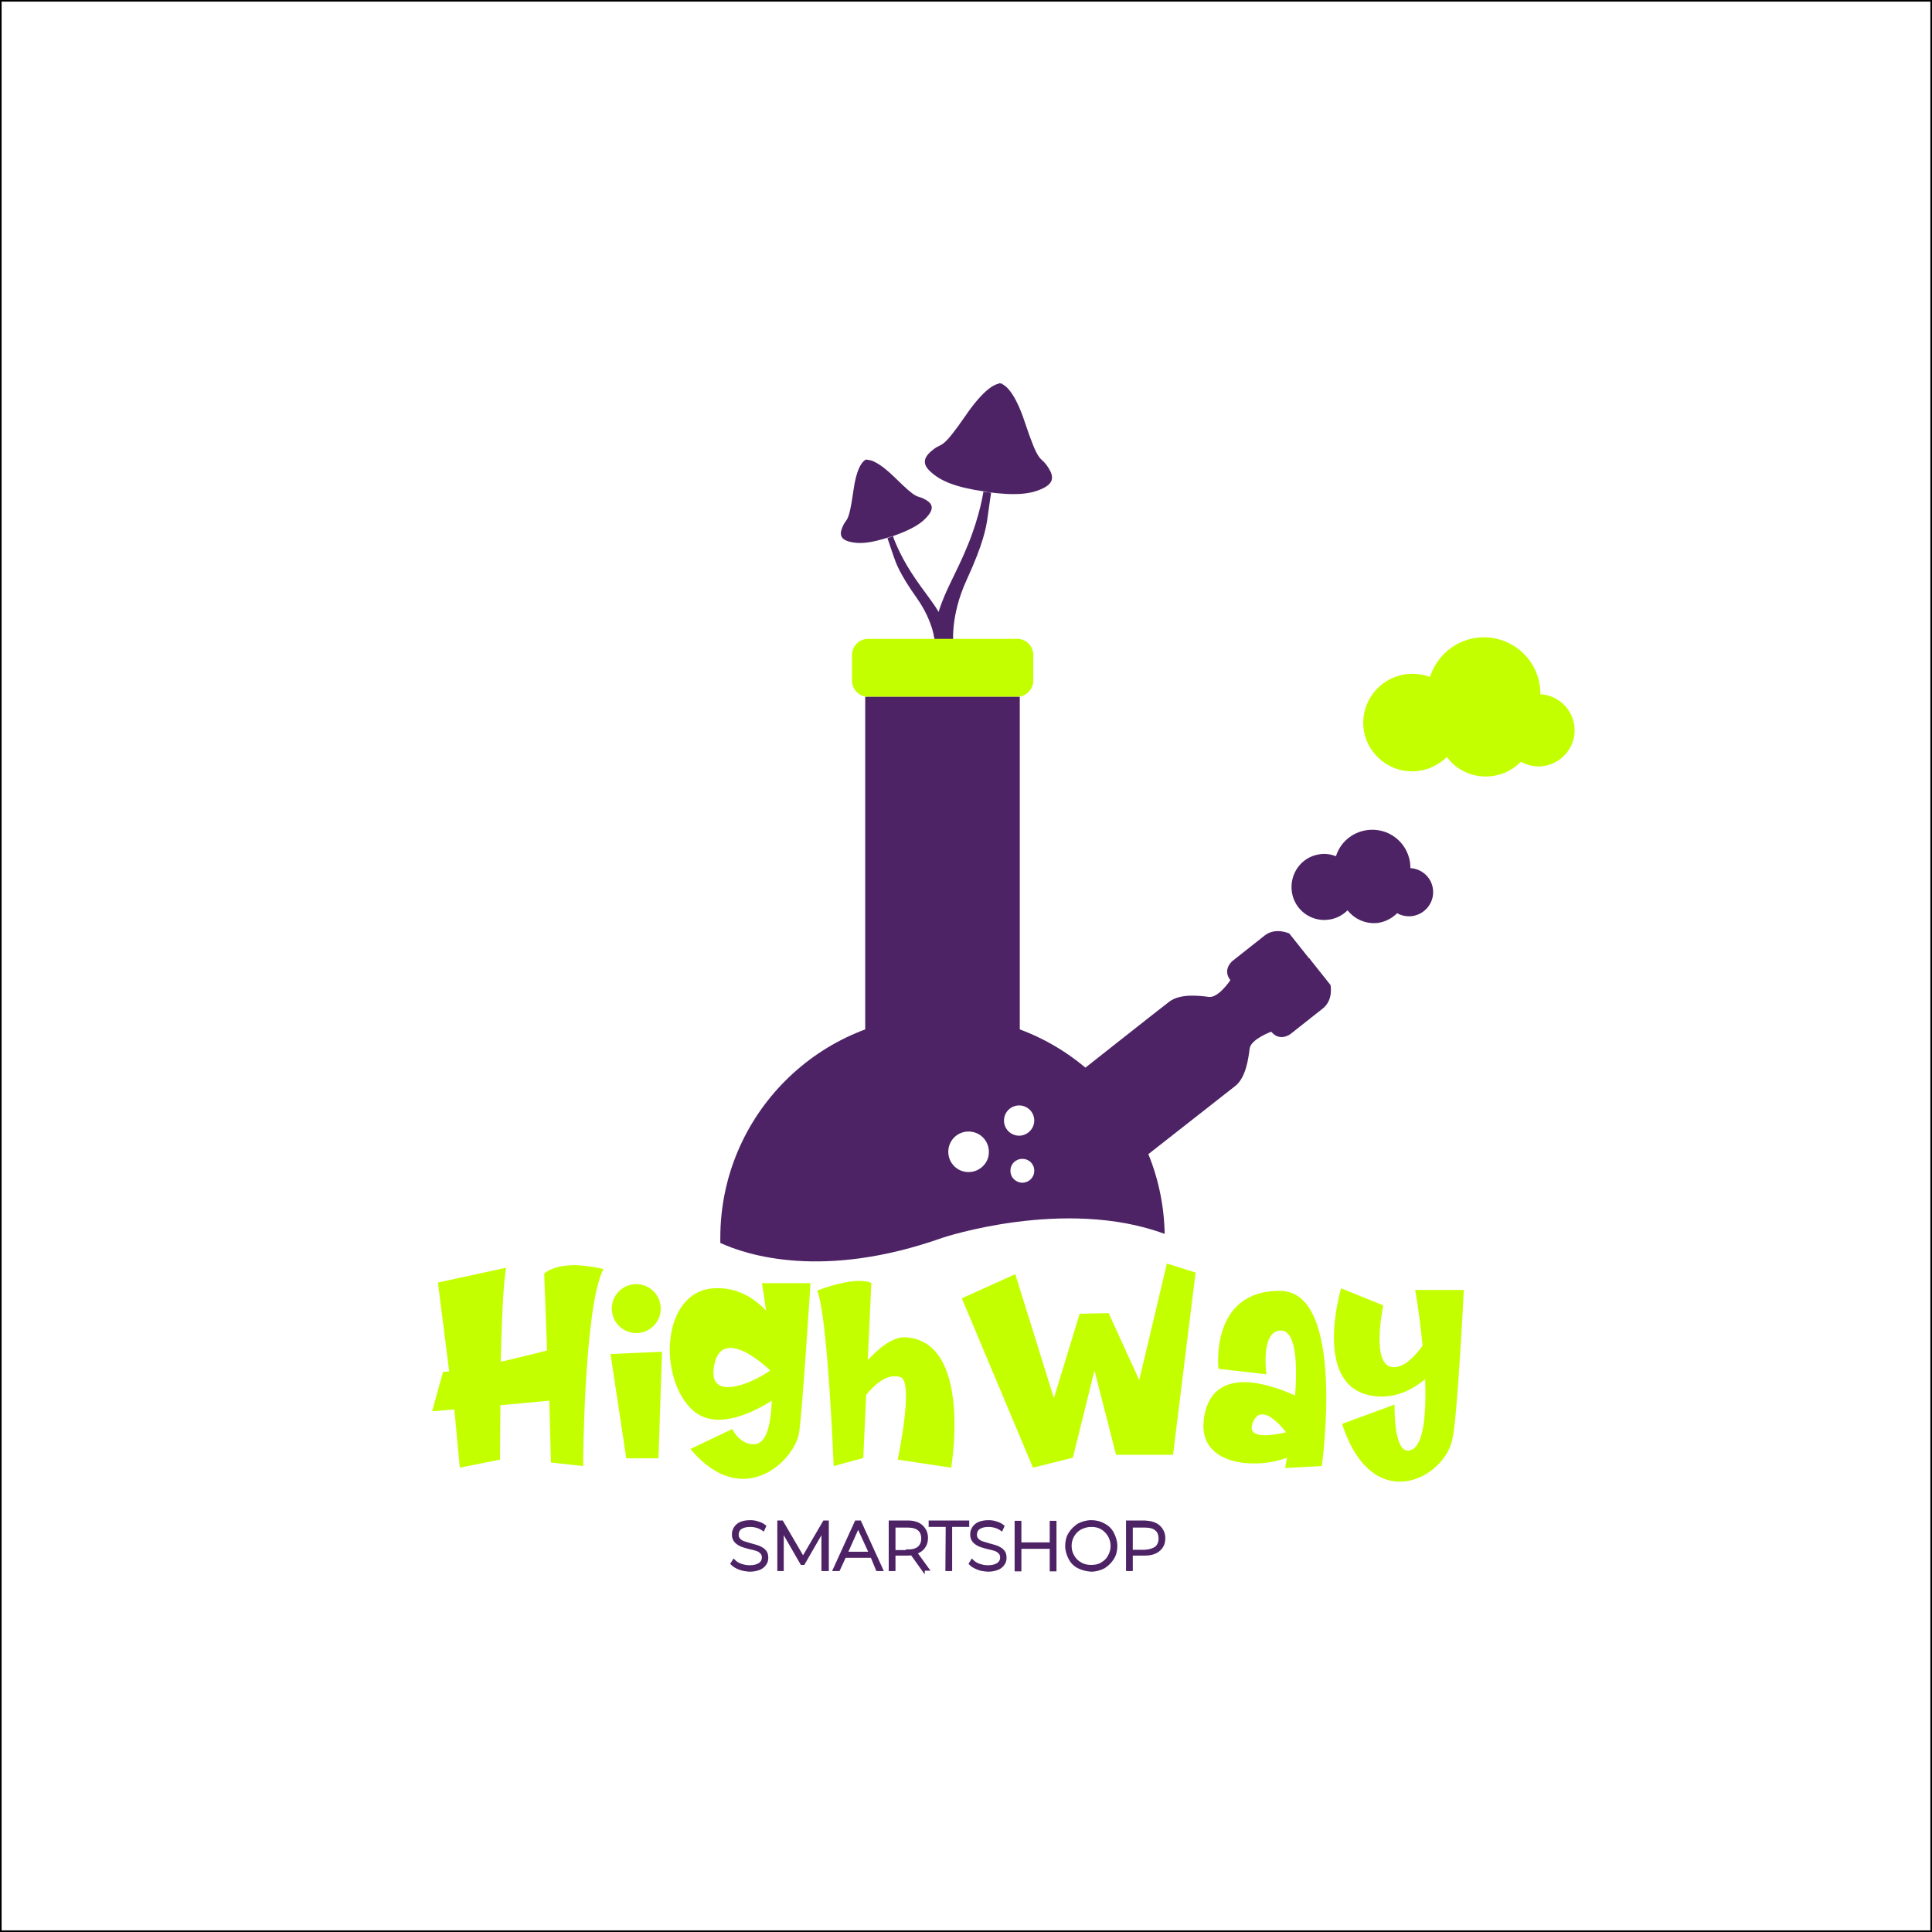 <?xml version="1.0" encoding="UTF-8"?>
<!-- Generator: Adobe Illustrator 24.1.2, SVG Export Plug-In . SVG Version: 6.00 Build 0)  -->
<svg xmlns="http://www.w3.org/2000/svg" xmlns:xlink="http://www.w3.org/1999/xlink" version="1.1" x="0px" y="0px" viewBox="0 0 600 600" style="enable-background:new 0 0 600 600;" xml:space="preserve">
<rect x="0" y="0" width="600" height="600" fill="#808080" stroke="none"/>
<style type="text/css">
	.st0{fill:#FFFFFF;stroke:#000000;stroke-miterlimit:10;}
	.st1{fill:#4D2366;}
	.st2{fill:#C4FF00;}
	.st3{display:none;fill:#D5FF00;}
	.st4{fill:#FFFFFF;stroke:#FFFFFF;stroke-miterlimit:10;}
	.st5{fill:#4D2366;stroke:#4D2366;stroke-miterlimit:10;}
	.st6{display:none;}
	.st7{display:inline;fill:#4D2366;}
</style>
<g id="Livello_2">
	<rect class="st0" width="600" height="600"></rect>
</g>
<g id="Livello_1">
	<g id="Livello_1_1_">
		<g>
			<g>
				<g>
					<path class="st1" d="M261.9,163.1c1.1-2.3,1.7-0.6,3.1-10.5c0.9-6.7,2.5-8.9,3.5-9.6v-0.1c0,0,0.1-0.1,0.4-0.1       c0.2-0.1,0.4-0.1,0.4-0.1v0.1c1.2,0,3.7,0.7,8.6,5.5c7.1,7,6.5,5.4,8.8,6.5s3.7,2.5,1.7,5.1c-1.9,2.5-4.9,4.4-11.1,6.6l0,0       c-0.1,0-0.3,0.1-0.4,0.1s-0.2,0.1-0.4,0.1l0,0c-6.3,2.1-9.8,2.3-12.8,1.5C260.5,167.3,260.8,165.4,261.9,163.1z"></path>
					<path class="st1" d="M290.4,199.8c0,0-0.3-6.5-5.7-14.1c-5.4-7.6-6.5-11-7.1-12.7s-2-5.9-2-5.9l1.7-0.6c0,0,1.7,5.1,5.7,11.3       s6.8,9,9.4,13.8c2.9,5.5,2,5.9,1.4,7.1"></path>
				</g>
				<g>
					<path class="st1" d="M325,144.4c-2.1-2.8-2.4-0.3-6.7-13.2c-2.9-8.8-5.6-11.2-7-11.9v-0.1c0,0-0.2-0.1-0.5-0.1       c-0.3-0.1-0.5-0.1-0.5-0.1v0.1c-1.6,0.3-4.8,1.9-10.1,9.5c-7.7,11.2-7.4,8.8-10.1,10.8c-2.8,2.1-4.3,4.3-1,7.2       c3.1,2.8,7.6,4.7,16.4,6l0,0c0.2,0,0.4,0,0.5,0.1c0.2,0,0.4,0.1,0.5,0.1l0,0c8.9,1.2,13.7,0.7,17.5-1.2       C327.9,149.7,327,147.2,325,144.4z"></path>
					<path class="st1" d="M296.1,200.4c0,0-1.2-8.8,4.1-20.3c5.3-11.5,6-16.3,6.4-18.7c0.3-2.4,1.2-8.4,1.2-8.4l-2.4-0.3       c0,0-1,7.2-4.8,16.5s-6.9,13.7-9.1,20.8c-2.6,8.1-1.2,8.4-0.2,9.8"></path>
				</g>
			</g>
			<path class="st2" d="M315.9,216.4h-46.3c-2.8,0-5-2.3-5-5v-8c0-2.8,2.3-5,5-5h46.3c2.8,0,5,2.3,5,5v8     C320.9,214.1,318.6,216.4,315.9,216.4z"></path>
			<rect x="268.7" y="216.4" class="st1" width="48" height="111"></rect>
			<g>
				<path class="st1" d="M407,298.2l-6.6-8.3c0,0-4.3-2-7.6,0.6s-10,7.9-10,7.9s-3.3,2.6-0.7,6c0,0-3.7,5.6-6.7,5.2      s-8.9-1.1-12.3,1.5S334,334,334,334l9.6,14"></path>
				<path class="st1" d="M406.6,297.6l6.6,8.3c0,0,1,4.6-2.4,7.3c-3.3,2.6-10,7.9-10,7.9s-3.3,2.6-6-0.7c0,0-6.3,2.3-6.7,5.2      c-0.4,3-1.1,8.9-4.4,11.6c-3.3,2.6-29.2,22.9-29.2,22.9l-11.4-12.7"></path>
			</g>
			<path class="st3" d="M294.1,82.3c0,0-8.4,21.3,8.4,48.8s-3,41.9-3,41.9s4.6-20.6-9.9-41.9C289.5,131,275,105.1,294.1,82.3z"></path>
			<path class="st3" d="M283.7,192.7c0,0,8.4-21.3-8.4-48.8s3-41.9,3-41.9s-4.6,20.6,9.9,41.9C288.3,143.9,302.8,169.8,283.7,192.7z     "></path>
			<path class="st1" d="M292.7,315.4c-38.1,0-69,30.9-69,69c0,0.5,0,1.1,0,1.6c8,3.7,31.8,11.6,69-1.6c0,0,38-12.7,69-1.2     C361,345.6,330.4,315.4,292.7,315.4z M300.8,364c-3.5,0-6.3-2.8-6.3-6.3s2.8-6.3,6.3-6.3s6.3,2.8,6.3,6.3     C307.2,361.1,304.3,364,300.8,364z M317.5,367.3c-2,0-3.7-1.6-3.7-3.7s1.6-3.7,3.7-3.7s3.7,1.6,3.7,3.7S319.5,367.3,317.5,367.3z      M316.5,352.7c-2.6,0-4.7-2.1-4.7-4.7s2.1-4.7,4.7-4.7s4.7,2.1,4.7,4.7S319,352.7,316.5,352.7z"></path>
			<path class="st1" d="M409.8,265.3c1.8-0.3,3.5,0,5.1,0.6c1.3-4.2,4.9-7.4,9.6-8.1c6.5-0.9,12.4,3.5,13.4,10     c0.1,0.6,0.1,1.2,0.1,1.8c3.5,0.2,6.5,2.8,7,6.4c0.6,4.1-2.3,7.9-6.4,8.5c-1.7,0.2-3.3-0.1-4.7-0.9c-1.5,1.5-3.5,2.6-5.8,3     c-3.8,0.5-7.4-1.1-9.6-3.9c-1.5,1.5-3.5,2.6-5.8,2.9c-5.6,0.8-10.7-3.1-11.5-8.6C400.4,271.3,404.2,266.1,409.8,265.3z"></path>
			<path class="st2" d="M436.5,209.4c2.7-0.4,5.2,0,7.6,0.8c2-6.2,7.4-11.1,14.2-12.1c9.6-1.4,18.6,5.3,19.9,14.9     c0.1,0.9,0.2,1.8,0.2,2.6c5.2,0.3,9.7,4.2,10.5,9.6c0.9,6.1-3.4,11.8-9.5,12.7c-2.5,0.4-5-0.2-7.1-1.3c-2.3,2.3-5.2,3.9-8.7,4.4     c-5.7,0.8-11.1-1.6-14.3-5.9c-2.2,2.2-5.2,3.8-8.6,4.3c-8.3,1.2-16-4.6-17.2-12.9C422.4,218.3,428.1,210.6,436.5,209.4z"></path>
		</g>
		<circle class="st4" cx="294.5" cy="414.5" r="3.9"></circle>
		<circle class="st4" cx="294.5" cy="396.7" r="5.9"></circle>
		<circle class="st4" cx="294.5" cy="404.6" r="2"></circle>
		<g>
			<path class="st5" d="M229.7,487c-1-0.4-1.7-0.8-2.3-1.4l0.5-0.8c0.5,0.5,1.2,1,2.1,1.3c0.9,0.3,1.8,0.5,2.8,0.5     c1.4,0,2.5-0.3,3.2-0.8s1.1-1.2,1.1-2.1c0-0.7-0.2-1.2-0.6-1.6s-0.8-0.7-1.4-0.9c-0.6-0.2-1.3-0.4-2.3-0.6     c-1.1-0.3-1.9-0.5-2.6-0.8c-0.6-0.3-1.2-0.6-1.7-1.2s-0.7-1.2-0.7-2.1c0-0.7,0.2-1.4,0.6-2c0.4-0.6,1-1.1,1.7-1.4     s1.7-0.5,2.9-0.5c0.8,0,1.6,0.1,2.4,0.4c0.8,0.2,1.5,0.6,2,1l-0.4,0.9c-0.6-0.4-1.2-0.7-1.9-0.9c-0.7-0.2-1.4-0.3-2.1-0.3     c-1.4,0-2.4,0.3-3.1,0.8c-0.7,0.5-1,1.3-1,2.1c0,0.7,0.2,1.2,0.6,1.6s0.8,0.7,1.4,0.9c0.6,0.2,1.3,0.4,2.3,0.7     c1.1,0.3,1.9,0.5,2.6,0.8c0.6,0.3,1.2,0.6,1.6,1.1c0.5,0.5,0.7,1.2,0.7,2.1c0,0.7-0.2,1.4-0.6,1.9c-0.4,0.6-1,1.1-1.8,1.4     s-1.8,0.5-2.9,0.5C231.7,487.5,230.7,487.4,229.7,487z"></path>
			<path class="st5" d="M255.6,487.4v-12.5l-6.1,10.6H249l-6.1-10.6v12.5h-1v-14.7h0.9l6.6,11.3l6.6-11.3h0.9v14.7H255.6z"></path>
			<path class="st5" d="M270.8,483.3h-8.5l-1.9,4.1h-1.2l6.7-14.7h1.1l6.7,14.7h-1.2L270.8,483.3z M270.4,482.4l-3.9-8.5l-3.8,8.5     H270.4z"></path>
			<path class="st5" d="M286.7,487.4l-3.5-4.9c-0.5,0.1-1,0.1-1.4,0.1h-4.2v4.8h-1.1v-14.7h5.3c1.8,0,3.3,0.4,4.3,1.3     s1.6,2.1,1.6,3.6c0,1.2-0.3,2.1-0.9,2.9s-1.4,1.3-2.5,1.7l3.7,5.1h-1.3V487.4z M281.8,481.7c1.6,0,2.8-0.3,3.6-1     c0.8-0.7,1.2-1.7,1.2-2.9s-0.4-2.3-1.2-2.9c-0.8-0.7-2-1-3.6-1h-4.2v8h4.2V481.7z"></path>
			<path class="st5" d="M294.2,473.7h-5.3v-1h11.6v1h-5.3v13.7h-1.1L294.2,473.7L294.2,473.7z"></path>
			<path class="st5" d="M303.7,487c-1-0.4-1.7-0.8-2.3-1.4l0.5-0.8c0.5,0.5,1.2,1,2.1,1.3s1.8,0.5,2.8,0.5c1.4,0,2.5-0.3,3.2-0.8     s1.1-1.2,1.1-2.1c0-0.7-0.2-1.2-0.6-1.6s-0.8-0.7-1.4-0.9c-0.6-0.2-1.3-0.4-2.3-0.6c-1.1-0.3-1.9-0.5-2.6-0.8     c-0.6-0.3-1.2-0.6-1.7-1.2s-0.7-1.2-0.7-2.1c0-0.7,0.2-1.4,0.6-2s1-1.1,1.7-1.4c0.8-0.3,1.7-0.5,2.9-0.5c0.8,0,1.6,0.1,2.4,0.4     c0.8,0.2,1.5,0.6,2,1l-0.4,0.9c-0.6-0.4-1.2-0.7-1.9-0.9c-0.7-0.2-1.4-0.3-2.1-0.3c-1.4,0-2.4,0.3-3.1,0.8s-1,1.3-1,2.1     c0,0.7,0.2,1.2,0.6,1.6s0.8,0.7,1.4,0.9c0.6,0.2,1.3,0.4,2.3,0.7c1.1,0.3,1.9,0.5,2.6,0.8c0.6,0.3,1.2,0.6,1.6,1.1     c0.5,0.5,0.7,1.2,0.7,2.1c0,0.7-0.2,1.4-0.6,1.9c-0.4,0.6-1,1.1-1.8,1.4s-1.8,0.5-2.9,0.5C305.7,487.5,304.6,487.4,303.7,487z"></path>
			<path class="st5" d="M327.6,472.8v14.7h-1.1v-7h-9.8v7h-1.1v-14.7h1.1v6.7h9.8v-6.7H327.6z"></path>
			<path class="st5" d="M335,486.6c-1.2-0.6-2.1-1.5-2.7-2.7s-1-2.4-1-3.8s0.3-2.7,1-3.8s1.6-2,2.7-2.7c1.2-0.6,2.5-1,3.9-1     s2.7,0.3,3.9,1c1.2,0.6,2.1,1.5,2.7,2.7s1,2.4,1,3.8s-0.3,2.7-1,3.8s-1.6,2-2.7,2.7c-1.2,0.6-2.5,1-3.9,1     C337.5,487.5,336.2,487.2,335,486.6z M342.2,485.7c1-0.6,1.8-1.3,2.3-2.3c0.6-1,0.9-2.1,0.9-3.3s-0.3-2.3-0.9-3.3     s-1.4-1.8-2.3-2.3c-1-0.6-2.1-0.8-3.3-0.8s-2.3,0.3-3.3,0.8s-1.8,1.3-2.4,2.3s-0.9,2.1-0.9,3.3s0.3,2.3,0.9,3.3s1.4,1.8,2.4,2.3     c1,0.6,2.1,0.8,3.3,0.8S341.2,486.3,342.2,485.7z"></path>
			<path class="st5" d="M359.8,474.1c1,0.9,1.6,2.1,1.6,3.6s-0.5,2.7-1.6,3.6c-1,0.9-2.5,1.3-4.3,1.3h-4.2v4.8h-1.1v-14.7h5.3     C357.3,472.8,358.8,473.2,359.8,474.1z M359.1,480.7c0.8-0.7,1.2-1.7,1.2-2.9s-0.4-2.3-1.2-2.9c-0.8-0.7-2-1-3.6-1h-4.2v7.9h4.2     C357.1,481.7,358.3,481.3,359.1,480.7z"></path>
		</g>
		<g id="Livello_2_1_">
			<g>
				<path class="st2" d="M187.4,394.1c-6.1,11.9-6.3,61.2-6.3,61.2l-10-1.1l-0.5-19.2l-15.2,1.4c-0.1,7.2-0.1,16.9-0.1,16.9      l-12.5,2.5l-1.7-18.1l-6.9,0.6l3.4-12.3c0.5,0,1.2,0,1.9-0.1l-3.5-27.6l21.2-4.6c-0.9,4.5-1.4,17.1-1.7,29.2      c4.9-1.1,10-2.4,14.4-3.5l-0.9-23.9c2.6-2.1,6.4-2.6,9.8-2.6C183.5,393.1,187.4,394.1,187.4,394.1z"></path>
				<path class="st2" d="M204.5,452.9h-10l-4.9-32.4l16-0.7L204.5,452.9z M197.6,398.8c4.2,0,7.6,3.4,7.6,7.6s-3.4,7.6-7.6,7.6      c-4.2,0-7.6-3.4-7.6-7.6S193.4,398.8,197.6,398.8z"></path>
				<path class="st2" d="M251.7,398.6c0,0-2.5,39.4-3.5,46c-0.9,8.4-17.2,25.2-33.8,5.4l13-6.2c0,0,2.4,5.1,7.1,4.7      c3.5-0.3,4.9-6,5.2-13.5c-7,4.4-17.7,9.1-24.5,3c-10.8-9.6-10-36.7,6.3-37.9c7.2-0.5,12.6,2.9,16.4,6.9      c-0.5-3.6-0.9-6.6-1.3-8.5h15.1V398.6z M221.8,424c-2.3,11.8,12.2,5.4,17.4,1.6c-3-2.8-8.3-7-12.4-7      C224.5,418.6,222.6,420,221.8,424z"></path>
				<path class="st2" d="M270.6,398.4l-1.1,24c3.1-3.4,7.6-7.3,11.7-7.1c20.9,1.2,14.2,40.5,14.2,40.5l-16.6-2.5      c0,0,5.1-24.1,0.9-25.6c-4.1-1.4-8.1,2.3-10.7,5.5l-0.9,19.6l-9.2,2.5c0,0-1.8-46.4-5.1-54.5c0,0,7.4-3,13.1-3      C268.4,397.8,269.6,398,270.6,398.4z"></path>
				<path class="st2" d="M371.3,395.2l-7,56.6h-17.7l-6.7-26.2l-6.7,27.1l-12.4,3.1l-22.1-52.6l16.6-7.5l12,38.5l8-26.2l9-0.2      l9.5,20.8l8.6-36.2L371.3,395.2z"></path>
				<path class="st2" d="M410.5,455.3l-11.4,0.6c0,0,0.3-1.4,0.6-3.2c-9.5,3.7-28.5,2.7-25.7-12.9c2.9-16.5,21.4-9.5,28.2-6.4      c0.8-10.4,0.2-20.4-4.6-20.2c-6.2,0.3-4.3,13.6-4.3,13.6l-14.9-1.7c0,0-2.8-24.6,19.4-24.2C418.1,401.4,410.5,455.3,410.5,455.3      z M399.4,444.8c-2.6-3.3-8.1-9-10.4-2.8C387.2,447,394.7,445.9,399.4,444.8z"></path>
				<path class="st2" d="M429.6,405.4c0,0-4.1,19,3.1,19.2c3.5,0.1,6.8-3.5,9.1-6.7c-0.7-7.3-1.7-13.9-2.3-17.3h15.1      c0,0-2,39.9-3.5,46c-2,12.3-24.8,24.9-34.3-4.4l16.3-6c0,0-0.4,14.7,4.3,14.3c4.7-0.4,5.6-10.8,5.2-22.2      c-2.7,2.3-7.9,5.7-14.2,5.4c-21.8-0.9-11.9-33.6-11.9-33.6L429.6,405.4z"></path>
			</g>
		</g>
	</g>
	<g id="Livello_3" class="st6">
		<path class="st7" d="M298.8,351.4c0,0,25.4-8.5,46.1-0.8c-0.4-25.1-20.9-45.3-46.1-45.3c-25.5,0-46.1,20.6-46.1,46.1    c0,0.4,0,0.7,0,1.1C258,355,273.9,360.2,298.8,351.4z"></path>
	</g>
</g>
</svg>

